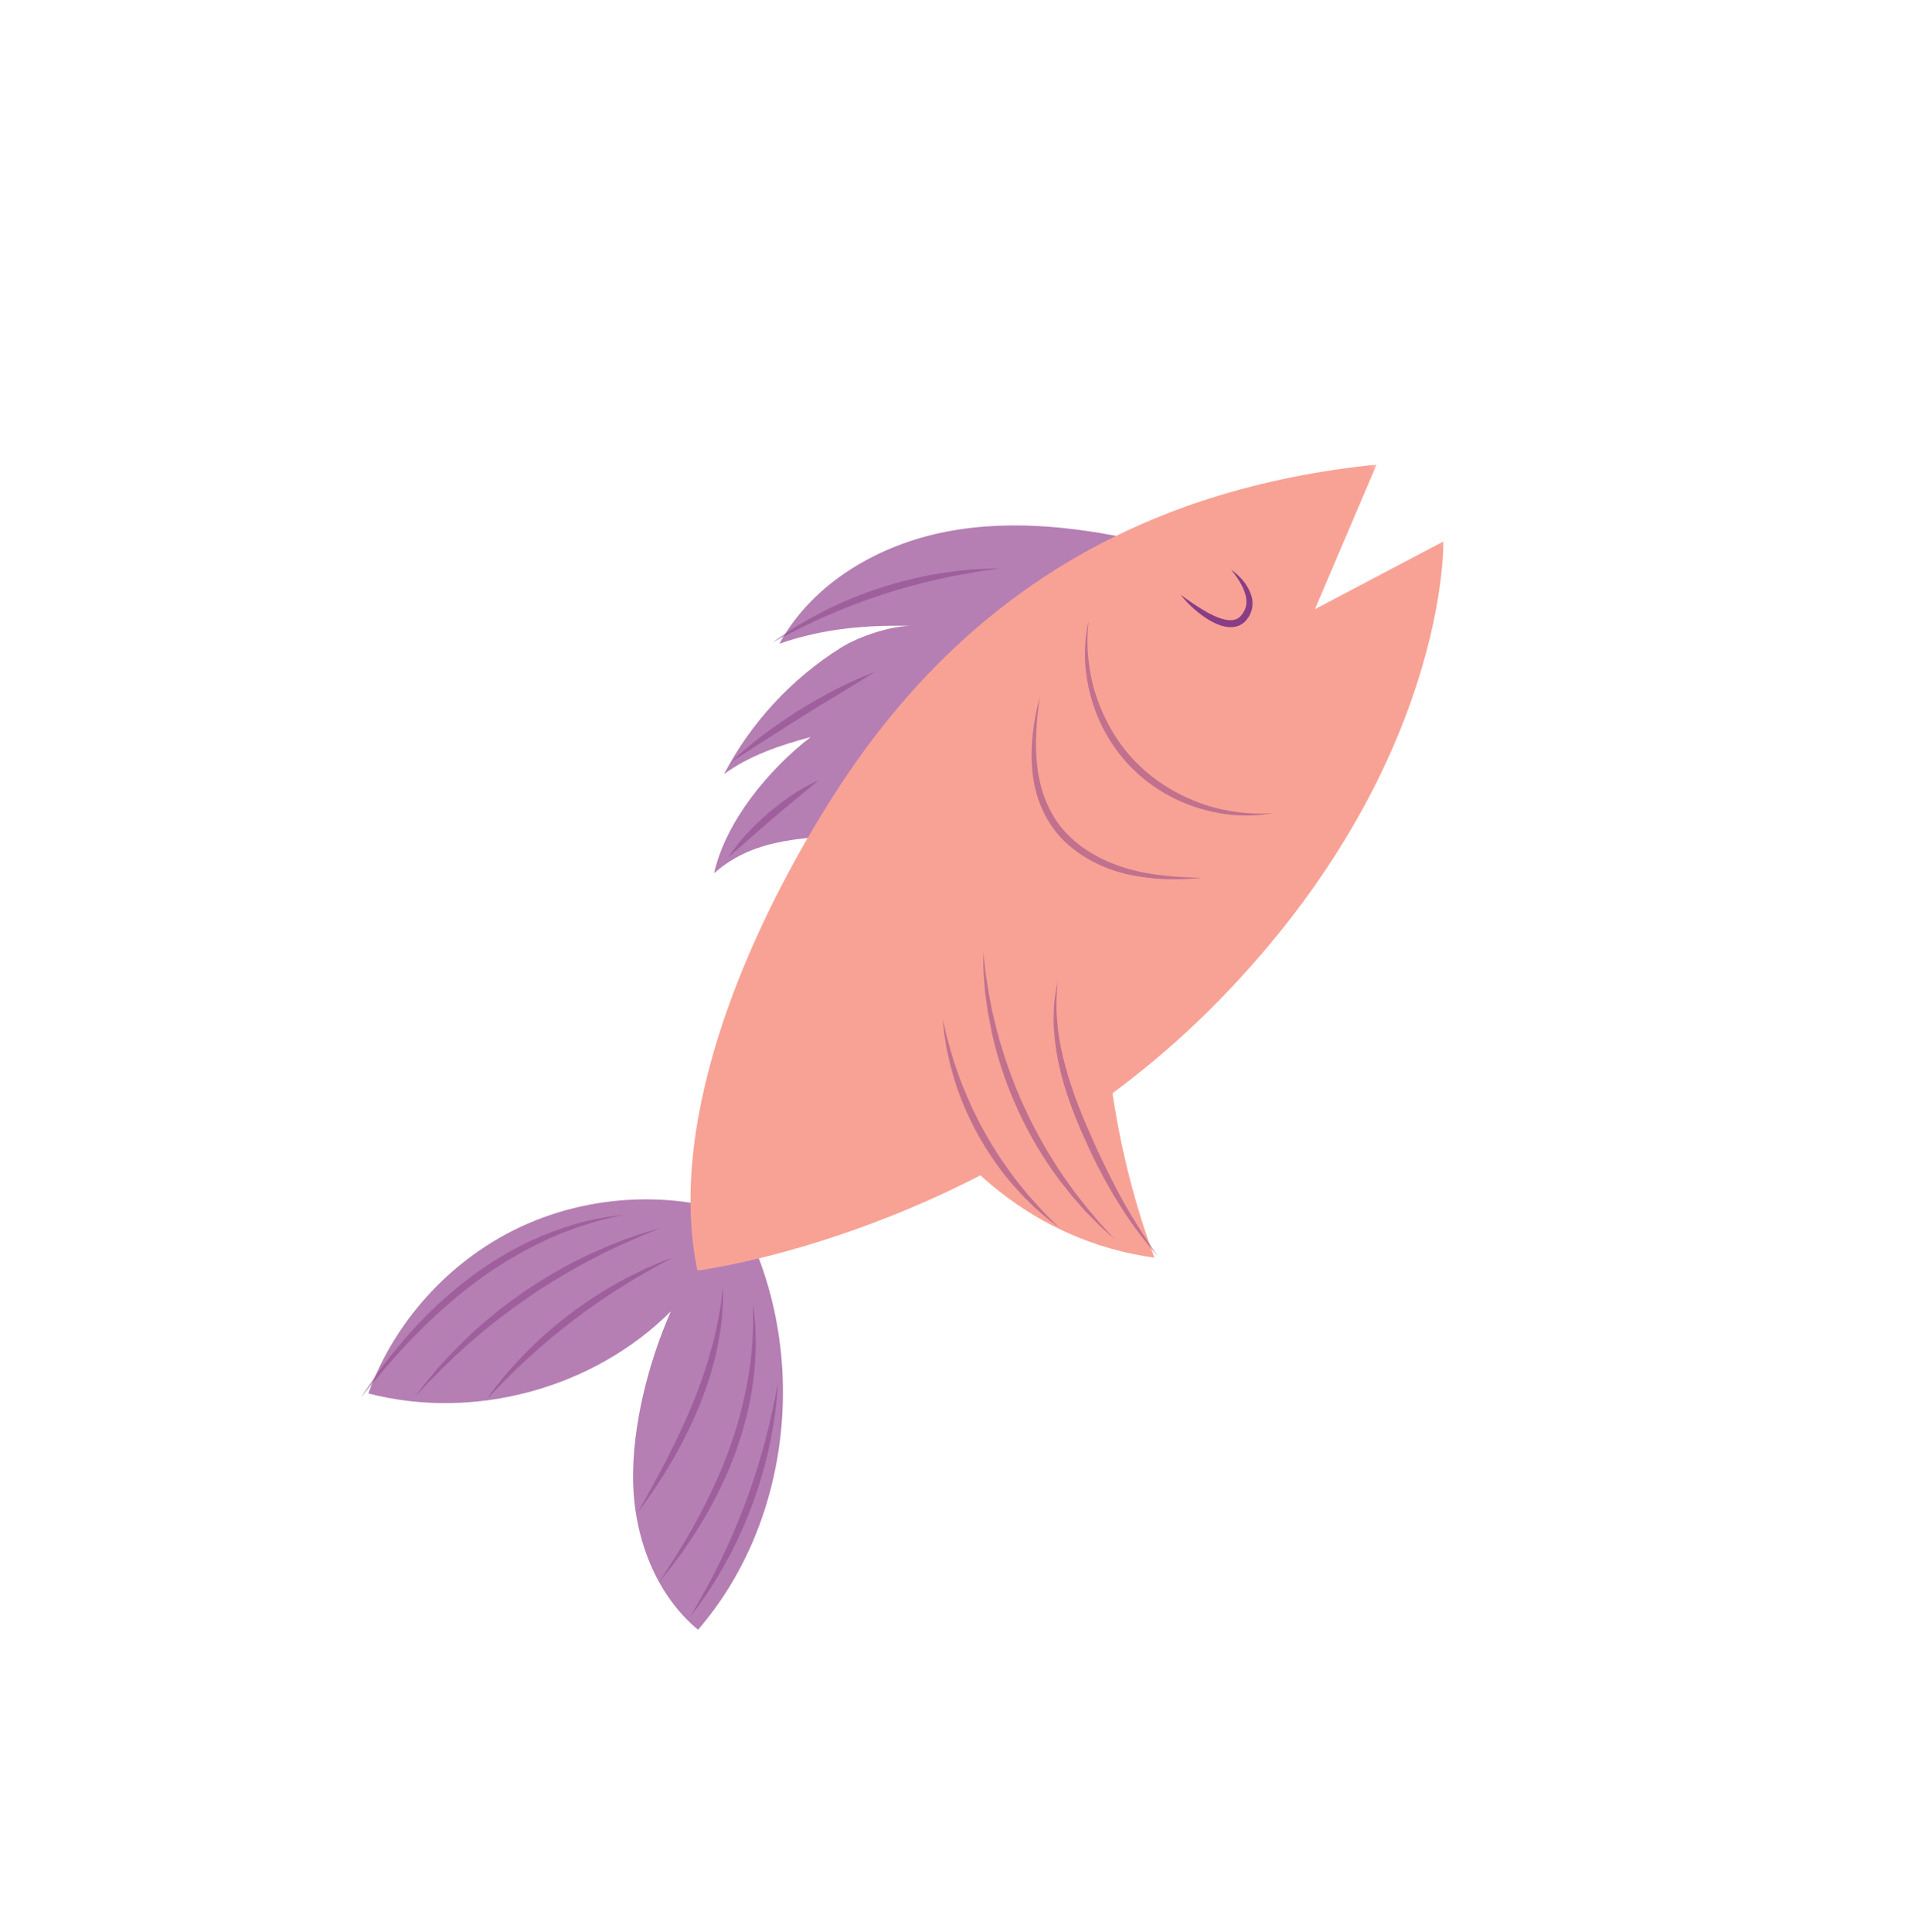 <svg width="279" height="280" viewBox="0 0 279 280" fill="none" xmlns="http://www.w3.org/2000/svg">
<mask id="mask0_3062_4729" style="mask-type:alpha" maskUnits="userSpaceOnUse" x="34" y="40" width="204" height="231">
<ellipse cx="136.048" cy="155.195" rx="100.967" ry="114.995" transform="rotate(-4.667 136.048 155.195)" fill="#9E609B"/>
</mask>
<g mask="url(#mask0_3062_4729)">
<mask id="mask1_3062_4729" style="mask-type:alpha" maskUnits="userSpaceOnUse" x="26" y="20" width="199" height="225">
<path d="M221.213 112.03C232.446 172.302 198.447 230.329 145.571 241.847C92.695 253.365 40.565 214.099 29.332 153.828C18.1 93.556 52.099 35.529 104.975 24.011C157.85 12.493 209.981 51.758 221.213 112.03Z" fill="url(#paint0_radial_3062_4729)" stroke="white" stroke-width="2.078"/>
</mask>
<g mask="url(#mask1_3062_4729)">
<mask id="mask2_3062_4729" style="mask-type:luminance" maskUnits="userSpaceOnUse" x="26" y="2" width="241" height="254">
<path d="M266.768 74.145L184 2.27L26.448 183.696L109.216 255.572L266.768 74.145Z" fill="white"/>
</mask>
<g mask="url(#mask2_3062_4729)">
<path d="M101.167 236.201C94.985 231.054 91.933 222.815 91.762 214.772C91.591 206.729 93.987 197.411 97.232 190.05C86.019 201.249 68.723 205.943 53.386 201.95C57.134 191.613 65.037 182.851 74.933 178.058C84.829 173.266 96.603 172.499 107.037 175.967C117.349 194.765 115.197 219.989 101.167 236.201Z" fill="#B57FB3"/>
<path d="M167.105 78.8C157.314 76.511 147.092 75.151 137.217 77.043C127.341 78.934 117.796 84.477 112.959 93.292C119.46 91.046 125.754 90.528 132.63 90.728C129.55 90.511 124.532 92.207 121.915 93.845C114.764 98.319 108.835 104.726 104.93 112.203C108.534 109.534 113.166 107.965 117.5 106.819C111.402 111.53 105.192 119.032 103.498 126.549C109.609 121.178 117.008 121.521 125.115 120.843" fill="#B57FB3"/>
<path d="M101.078 184.145C96.432 161.842 108.795 133.949 121.13 114.795C139.594 86.123 165.585 70.777 199.513 67.331L190.579 88.287L209.198 78.479C209.198 78.479 209.934 110.868 176.8 144.869C143.665 178.871 101.078 184.145 101.078 184.145Z" fill="#F8A296"/>
<path d="M160.112 134.496C159.248 150.692 161.715 167.059 167.316 182.281C150.224 179.903 137.393 168.79 129.287 153.556" fill="#F8A296"/>
<path d="M171.105 86.192C172.375 87.118 173.651 88.009 174.982 88.752C175.652 89.111 176.328 89.452 177.026 89.659C177.714 89.876 178.429 89.977 179.016 89.783C179.611 89.643 180.047 89.087 180.358 88.493C180.67 87.903 180.715 87.208 180.586 86.508C180.292 85.097 179.404 83.767 178.425 82.556C179.696 83.469 180.845 84.688 181.362 86.315C181.622 87.121 181.604 88.075 181.241 88.898C181.165 89.112 181.056 89.306 180.92 89.48C180.783 89.657 180.689 89.85 180.511 90.011C180.197 90.351 179.776 90.626 179.321 90.761C178.398 91.028 177.495 90.852 176.717 90.576C175.935 90.28 175.22 89.891 174.563 89.429C173.247 88.518 172.086 87.428 171.105 86.192Z" fill="#883D85"/>
<g opacity="0.49">
<path d="M157.768 90.012C157.569 91.868 157.539 93.731 157.755 95.567C157.939 97.403 158.324 99.215 158.909 100.954C160.075 104.43 161.946 107.67 164.479 110.295C166.996 112.936 170.154 114.942 173.578 116.253C175.291 116.911 177.085 117.374 178.912 117.633C180.737 117.926 182.599 117.974 184.462 117.855C182.625 118.205 180.733 118.261 178.854 118.132C176.977 117.97 175.115 117.583 173.314 116.996C169.712 115.82 166.387 113.751 163.74 111.004C161.109 108.242 159.181 104.833 158.158 101.184C157.648 99.36 157.339 97.484 157.257 95.602C157.206 93.72 157.341 91.832 157.768 90.012Z" fill="#883D85"/>
<path d="M150.719 100.98C150.463 102.752 150.238 104.523 150.186 106.299C150.102 108.07 150.149 109.845 150.401 111.583C150.879 115.053 152.254 118.403 154.676 120.882C157.087 123.374 160.3 125.025 163.675 125.962C165.369 126.439 167.119 126.741 168.886 126.914C170.651 127.124 172.436 127.176 174.225 127.225C172.443 127.409 170.649 127.457 168.85 127.416C167.052 127.341 165.252 127.126 163.481 126.727C159.943 125.939 156.531 124.241 153.939 121.594C151.355 118.922 149.922 115.289 149.621 111.676C149.285 108.048 149.78 104.429 150.719 100.98Z" fill="#883D85"/>
<path d="M167.838 182.086C166.622 180.741 165.51 179.306 164.427 177.847C163.371 176.369 162.38 174.843 161.443 173.284C159.57 170.164 157.986 166.885 156.54 163.551C155.126 160.204 153.9 156.74 153.241 153.138C152.916 151.339 152.714 149.516 152.696 147.69C152.712 145.866 152.874 144.039 153.309 142.277C153.103 144.078 153.046 145.882 153.199 147.672C153.317 149.462 153.602 151.235 154.014 152.977C154.837 156.463 156.062 159.846 157.483 163.149C158.893 166.462 160.437 169.719 162.126 172.897C162.971 174.487 163.878 176.043 164.84 177.568C165.778 179.111 166.804 180.598 167.838 182.086Z" fill="#883D85"/>
<path d="M161.58 179.611C160.844 178.963 160.111 178.309 159.387 177.644L157.306 175.55L155.361 173.325L153.528 171.004C151.157 167.847 149.157 164.412 147.501 160.824C145.867 157.226 144.576 153.468 143.737 149.61L143.179 146.705L142.768 143.78L142.544 140.836C142.514 139.853 142.498 138.87 142.49 137.891C142.609 138.866 142.718 139.84 142.815 140.812L143.265 143.71L143.816 146.584L144.503 149.425C145.51 153.187 146.804 156.868 148.433 160.399C150.039 163.94 151.979 167.325 154.167 170.548L155.867 172.926L157.682 175.221L159.581 177.455C160.254 178.165 160.919 178.884 161.58 179.611Z" fill="#883D85"/>
<path d="M153.497 177.901C152.905 177.459 152.316 177.009 151.735 176.549L150.049 175.095L148.461 173.532L146.948 171.892C144.978 169.657 143.276 167.188 141.813 164.59C140.371 161.979 139.165 159.233 138.299 156.383L137.7 154.234L137.204 152.061L136.854 149.863C136.768 149.126 136.695 148.388 136.631 147.652C136.805 148.373 136.969 149.092 137.121 149.812L137.693 151.945L138.323 154.054L139.046 156.13C140.073 158.872 141.276 161.543 142.708 164.089C144.12 166.648 145.76 169.076 147.553 171.391L148.939 173.097L150.403 174.741L151.917 176.349C152.45 176.857 152.975 177.375 153.497 177.901Z" fill="#883D85"/>
<path d="M111.933 93.134C113.103 92.261 114.331 91.474 115.565 90.69L117.466 89.598L119.404 88.569C122.011 87.236 124.737 86.138 127.517 85.216C130.305 84.317 133.153 83.592 136.044 83.127L138.216 82.813L140.394 82.57C141.853 82.474 143.31 82.384 144.769 82.398C144.048 82.511 143.328 82.617 142.608 82.709L140.458 83.068L138.319 83.452L136.194 83.9C133.373 84.542 130.578 85.281 127.836 86.191C125.087 87.076 122.395 88.131 119.739 89.28L117.76 90.174L115.807 91.128L113.861 92.109C113.225 92.459 112.582 92.799 111.933 93.134Z" fill="#883D85"/>
<path d="M105.981 110.404C108.993 107.568 112.344 105.122 115.839 102.919C119.35 100.742 123.018 98.801 126.889 97.34C123.381 99.527 119.852 101.602 116.383 103.788C112.896 105.947 109.484 108.208 105.981 110.404Z" fill="#883D85"/>
<path d="M105.579 124.209C107.183 121.794 109.201 119.688 111.391 117.801C113.601 115.938 116.001 114.28 118.642 113.082C116.441 114.964 114.214 116.723 112.055 118.581C109.876 120.416 107.785 122.334 105.579 124.209Z" fill="#883D85"/>
<path d="M97.425 182.292C96.799 182.64 96.17 182.979 95.537 183.306L93.675 184.357L91.828 185.425L90.013 186.544C87.618 188.071 85.273 189.669 83.028 191.401C80.768 193.113 78.609 194.955 76.507 196.864L74.949 198.321L73.434 199.822L71.93 201.342C71.448 201.866 70.954 202.383 70.453 202.896C71.267 201.718 72.164 200.601 73.062 199.482L74.485 197.868L75.957 196.298C77.953 194.232 80.128 192.34 82.405 190.586C84.697 188.851 87.094 187.25 89.613 185.868L91.515 184.86L93.445 183.912C94.763 183.34 96.075 182.769 97.425 182.292Z" fill="#883D85"/>
<path d="M95.732 177.992C94.888 178.342 94.043 178.684 93.195 179.014L90.695 180.108L88.222 181.251L85.793 182.479C82.585 184.173 79.465 186.024 76.486 188.084C73.494 190.126 70.648 192.374 67.915 194.76L65.897 196.587L63.942 198.485L62.023 200.426C61.41 201.099 60.788 201.765 60.157 202.426C60.701 201.695 61.254 200.967 61.818 200.247L63.575 198.14L65.441 196.126L67.381 194.18C70.015 191.63 72.887 189.326 75.905 187.239C78.937 185.173 82.117 183.319 85.443 181.775L87.955 180.662L90.505 179.644L93.101 178.759C93.976 178.493 94.853 178.238 95.732 177.992Z" fill="#883D85"/>
<path d="M90.305 176.097C88.355 176.488 86.429 176.961 84.557 177.595C82.675 178.197 80.835 178.919 79.051 179.755C75.481 181.424 72.088 183.455 68.936 185.814C65.768 188.155 62.841 190.814 60.074 193.634C58.689 195.045 57.359 196.511 56.073 198.018C54.76 199.504 53.523 201.055 52.274 202.603C53.334 200.92 54.496 199.302 55.683 197.701C56.897 196.121 58.17 194.584 59.498 193.095C62.158 190.116 65.116 187.391 68.325 184.99C71.547 182.611 75.029 180.56 78.736 179.035C80.588 178.274 82.485 177.624 84.417 177.115C86.356 176.637 88.321 176.26 90.305 176.097Z" fill="#883D85"/>
<path d="M104.787 186.641C104.794 187.374 104.793 188.109 104.779 188.845L104.636 191.049L104.341 193.241L103.943 195.419C103.345 198.313 102.415 201.13 101.308 203.865C100.178 206.591 98.868 209.239 97.376 211.775C96.623 213.039 95.851 214.289 95.053 215.522C94.218 216.732 93.395 217.947 92.502 219.113L94.623 215.263C95.33 213.983 96.021 212.697 96.684 211.397C98.002 208.795 99.268 206.172 100.36 203.478C101.474 200.793 102.411 198.04 103.179 195.237L103.709 193.12L104.142 190.979L104.51 188.821C104.591 188.095 104.684 187.369 104.787 186.641Z" fill="#883D85"/>
<path d="M109.113 188.922C109.407 190.722 109.516 192.549 109.547 194.379C109.545 196.209 109.423 198.04 109.203 199.861C108.762 203.505 107.837 207.083 106.589 210.532C105.318 213.974 103.723 217.292 101.836 220.426C100.891 221.992 99.894 223.523 98.845 225.017C97.768 226.49 96.674 227.949 95.49 229.336C96.488 227.811 97.496 226.3 98.425 224.74C99.384 223.199 100.298 221.634 101.15 220.037C102.856 216.846 104.398 213.571 105.627 210.181C106.878 206.799 107.809 203.303 108.427 199.748C108.737 197.969 108.943 196.172 109.047 194.365C109.185 192.558 109.177 190.743 109.113 188.922Z" fill="#883D85"/>
<path d="M112.744 200.473C112.676 201.997 112.503 203.513 112.324 205.031L111.956 207.293L111.517 209.544C110.886 212.54 109.993 215.478 108.928 218.349C107.84 221.212 106.576 224.01 105.079 226.68L103.926 228.663L102.713 230.607C101.847 231.867 100.979 233.121 100.025 234.313C100.401 233.649 100.785 232.991 101.177 232.341L102.282 230.348L103.361 228.347L104.379 226.315C105.695 223.589 106.916 220.821 107.968 217.988C109.044 215.163 109.948 212.276 110.753 209.359L111.325 207.16L111.831 204.943L112.312 202.715C112.445 201.968 112.59 201.221 112.744 200.473Z" fill="#883D85"/>
</g>
</g>
</g>
</g>
<defs>
<radialGradient id="paint0_radial_3062_4729" cx="0" cy="0" r="1" gradientUnits="userSpaceOnUse" gradientTransform="translate(125.273 132.929) rotate(79.443) scale(111.832 99.184)">
<stop offset="0.312" stop-color="#FFC27B"/>
<stop offset="0.672" stop-color="#FFD392"/>
<stop offset="1" stop-color="#FFDAA3"/>
</radialGradient>
</defs>
</svg>
